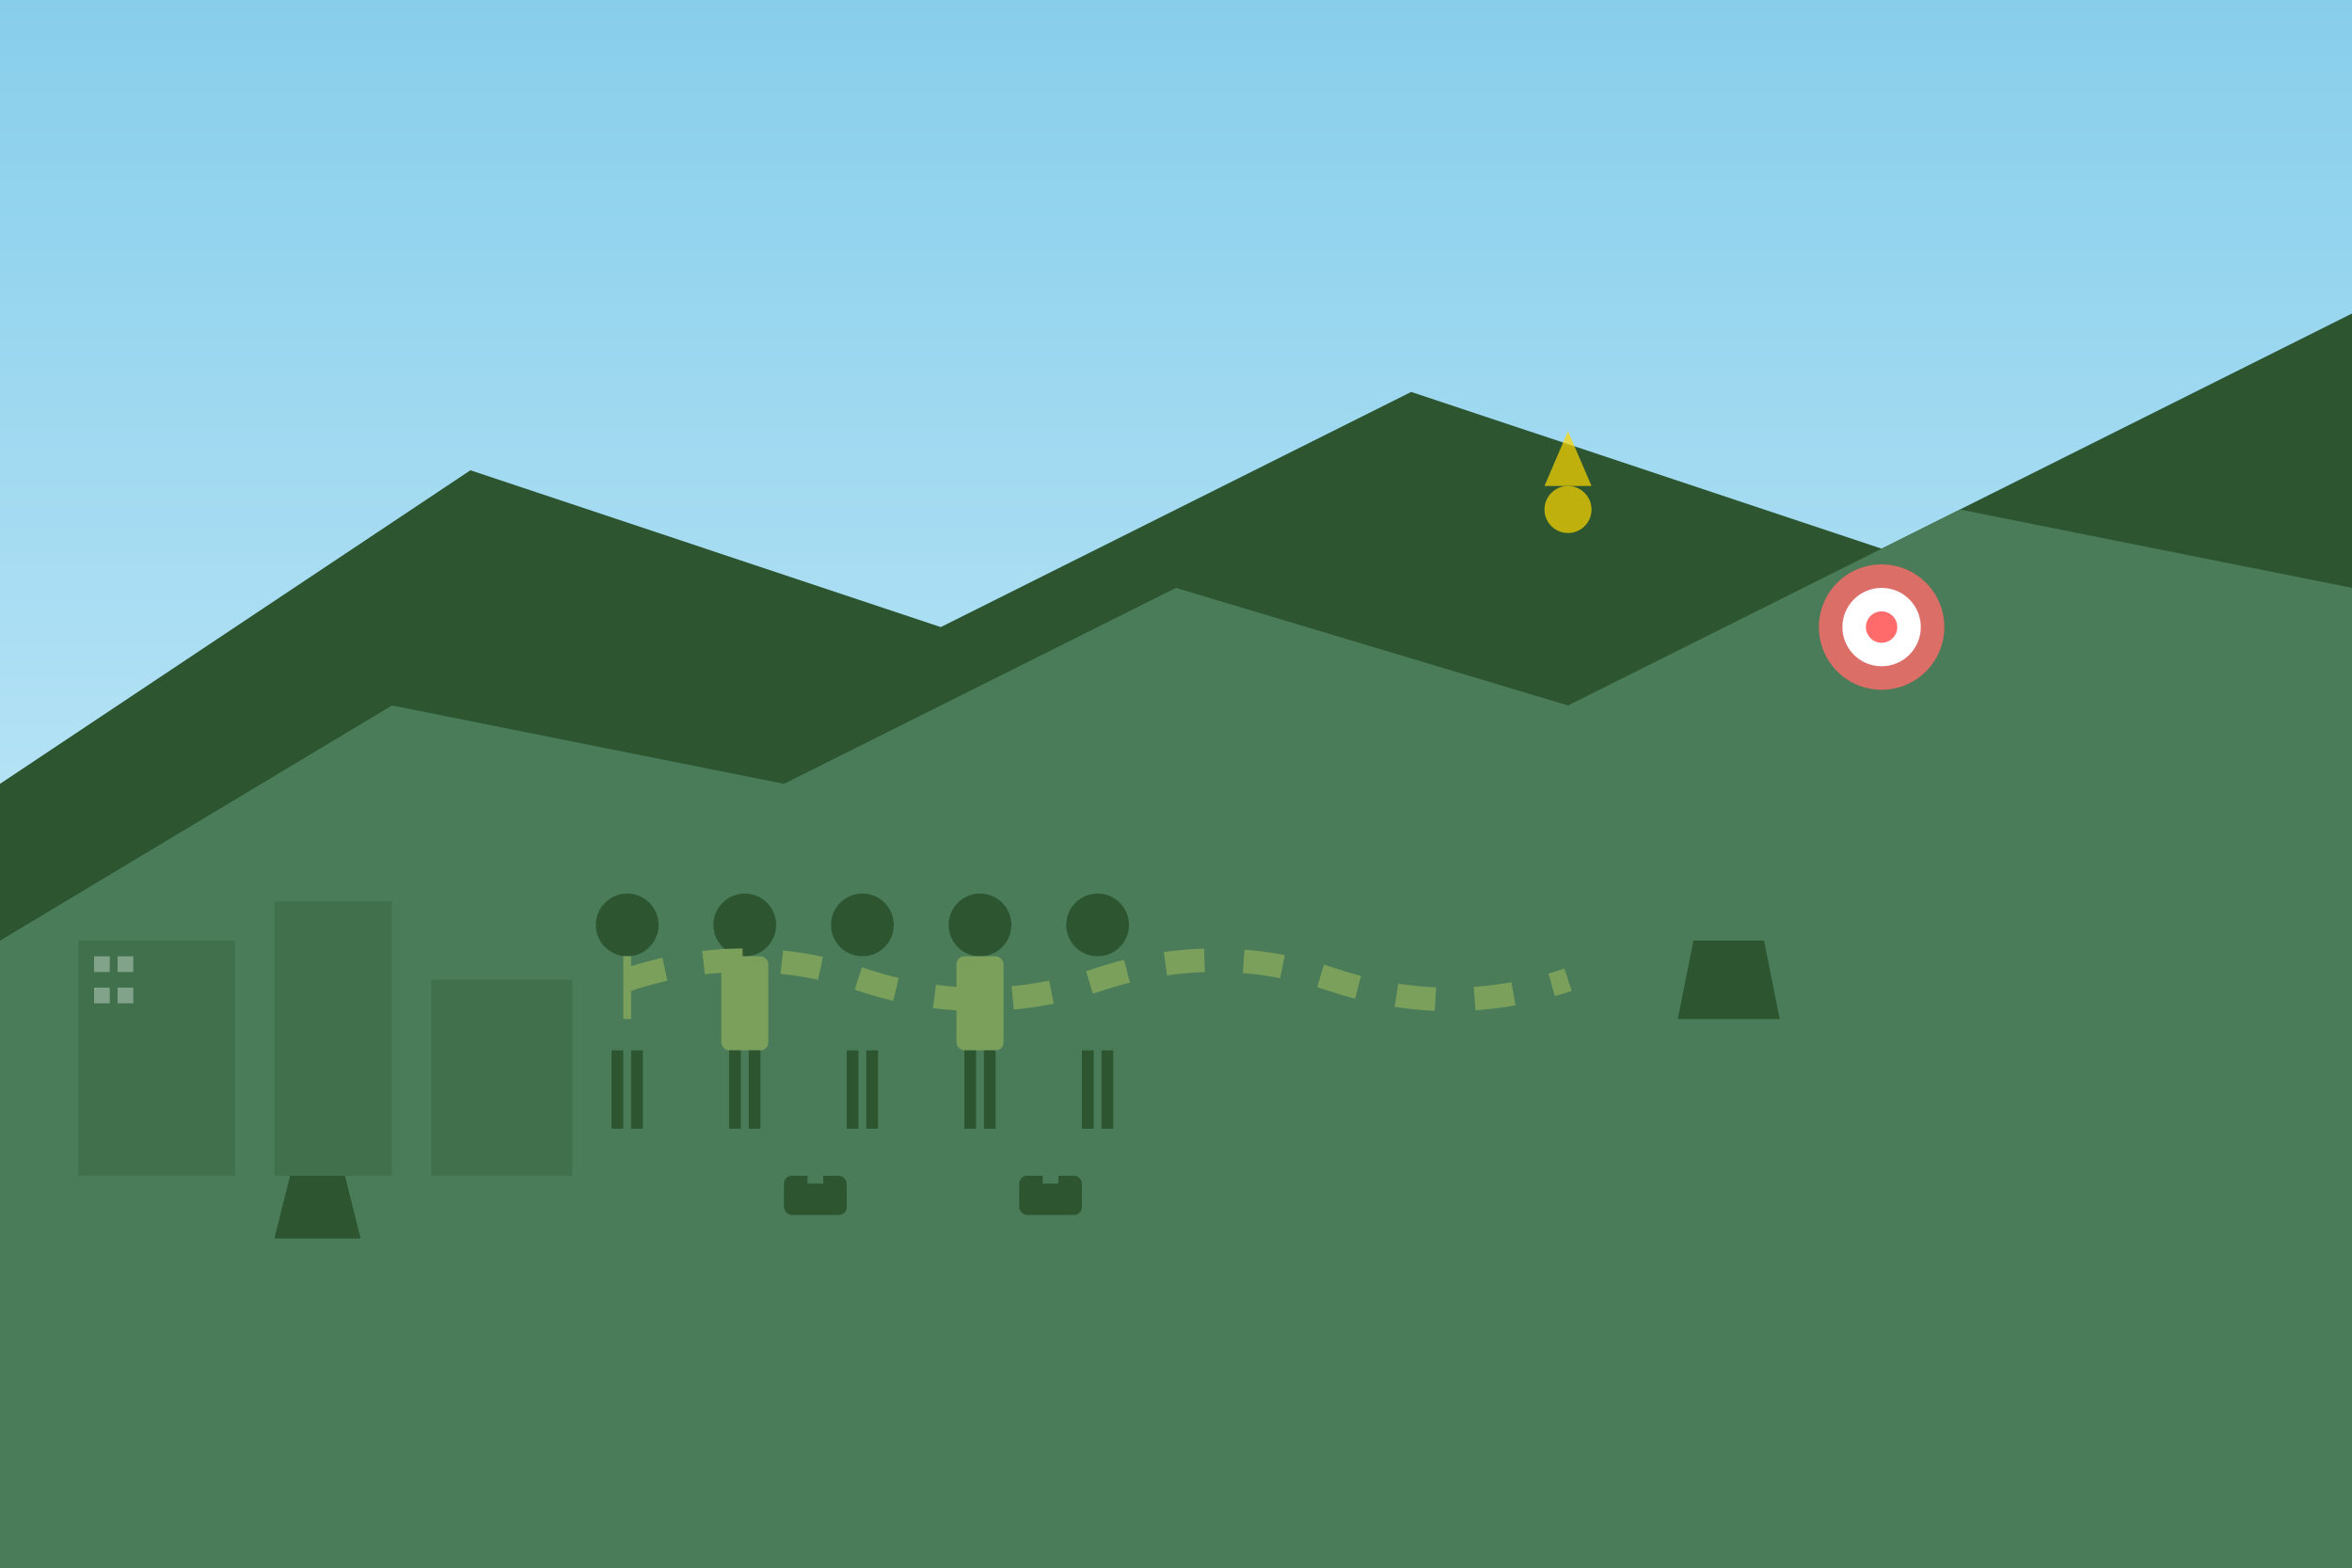 <svg width="300" height="200" viewBox="0 0 300 200" fill="none" xmlns="http://www.w3.org/2000/svg">
  <rect x="0" y="0" width="300" height="200" fill="#333333" stroke="none"/>
  <!-- Background -->
  <defs>
    <linearGradient id="corpBackground" x1="0%" y1="0%" x2="0%" y2="100%">
      <stop offset="0%" style="stop-color:#87CEEB;stop-opacity:1" />
      <stop offset="100%" style="stop-color:#E0F6FF;stop-opacity:1" />
    </linearGradient>
  </defs>
  <rect width="300" height="200" fill="url(#corpBackground)"/>
  
  <!-- Mountain backdrop -->
  <path d="M0 100L60 60L120 80L180 50L240 70L300 40L300 200L0 200Z" fill="#2c5530"/>
  <path d="M0 120L50 90L100 100L150 75L200 90L250 65L300 75L300 200L0 200Z" fill="#4a7c59"/>
  
  <!-- Corporate team (5 people in business casual hiking) -->
  <g transform="translate(80, 130)">
    <!-- Person 1 - Leader -->
    <g transform="translate(0, 0)">
      <circle cx="0" cy="-12" r="4" fill="#2c5530"/>
      <rect x="-3" y="-8" width="6" height="12" rx="1" fill="#4a7c59"/>
      <rect x="-2" y="4" width="1.5" height="10" fill="#2c5530"/>
      <rect x="0.5" y="4" width="1.5" height="10" fill="#2c5530"/>
      <!-- Tie -->
      <rect x="-0.5" y="-8" width="1" height="8" fill="#7ba05b"/>
    </g>
    
    <!-- Person 2 -->
    <g transform="translate(15, 0)">
      <circle cx="0" cy="-12" r="4" fill="#2c5530"/>
      <rect x="-3" y="-8" width="6" height="12" rx="1" fill="#7ba05b"/>
      <rect x="-2" y="4" width="1.5" height="10" fill="#2c5530"/>
      <rect x="0.5" y="4" width="1.5" height="10" fill="#2c5530"/>
    </g>
    
    <!-- Person 3 -->
    <g transform="translate(30, 0)">
      <circle cx="0" cy="-12" r="4" fill="#2c5530"/>
      <rect x="-3" y="-8" width="6" height="12" rx="1" fill="#4a7c59"/>
      <rect x="-2" y="4" width="1.5" height="10" fill="#2c5530"/>
      <rect x="0.5" y="4" width="1.5" height="10" fill="#2c5530"/>
    </g>
    
    <!-- Person 4 -->
    <g transform="translate(45, 0)">
      <circle cx="0" cy="-12" r="4" fill="#2c5530"/>
      <rect x="-3" y="-8" width="6" height="12" rx="1" fill="#7ba05b"/>
      <rect x="-2" y="4" width="1.5" height="10" fill="#2c5530"/>
      <rect x="0.5" y="4" width="1.5" height="10" fill="#2c5530"/>
    </g>
    
    <!-- Person 5 -->
    <g transform="translate(60, 0)">
      <circle cx="0" cy="-12" r="4" fill="#2c5530"/>
      <rect x="-3" y="-8" width="6" height="12" rx="1" fill="#4a7c59"/>
      <rect x="-2" y="4" width="1.5" height="10" fill="#2c5530"/>
      <rect x="0.5" y="4" width="1.5" height="10" fill="#2c5530"/>
    </g>
  </g>
  
  <!-- Team building rope/connection -->
  <path d="M80 125Q95 120 110 125Q125 130 140 125Q155 120 170 125Q185 130 200 125" 
        stroke="#7ba05b" stroke-width="3" fill="none" stroke-dasharray="5,5"/>
  
  <!-- Challenge elements -->
  <!-- Target/goal on mountain -->
  <g transform="translate(240, 80)">
    <circle cx="0" cy="0" r="8" fill="#ff6b6b" opacity="0.8"/>
    <circle cx="0" cy="0" r="5" fill="#ffffff"/>
    <circle cx="0" cy="0" r="2" fill="#ff6b6b"/>
  </g>
  
  <!-- Briefcases/business elements -->
  <g transform="translate(100, 150)">
    <rect x="0" y="0" width="8" height="5" rx="1" fill="#2c5530"/>
    <rect x="3" y="-1" width="2" height="2" fill="#4a7c59"/>
  </g>
  
  <g transform="translate(130, 150)">
    <rect x="0" y="0" width="8" height="5" rx="1" fill="#2c5530"/>
    <rect x="3" y="-1" width="2" height="2" fill="#4a7c59"/>
  </g>
  
  <!-- Trees representing challenges -->
  <g transform="translate(40, 150)">
    <rect x="0" y="8" width="3" height="12" fill="#4a7c59"/>
    <polygon points="1.5,8 -5,8 -3,0 4,0 6,8" fill="#2c5530"/>
  </g>
  
  <g transform="translate(220, 120)">
    <rect x="0" y="10" width="3" height="15" fill="#4a7c59"/>
    <polygon points="1.5,10 -6,10 -4,0 5,0 7,10" fill="#2c5530"/>
  </g>
  
  <!-- Corporate building silhouette in background -->
  <g transform="translate(10, 80)" opacity="0.3">
    <rect x="0" y="40" width="20" height="30" fill="#2c5530"/>
    <rect x="25" y="35" width="15" height="35" fill="#2c5530"/>
    <rect x="45" y="45" width="18" height="25" fill="#2c5530"/>
    <!-- Windows -->
    <rect x="2" y="42" width="2" height="2" fill="#ffffff"/>
    <rect x="5" y="42" width="2" height="2" fill="#ffffff"/>
    <rect x="2" y="46" width="2" height="2" fill="#ffffff"/>
    <rect x="5" y="46" width="2" height="2" fill="#ffffff"/>
  </g>
  
  <!-- Success/achievement symbols -->
  <g transform="translate(200, 60)" opacity="0.7">
    <polygon points="0,-5 3,2 -3,2" fill="#ffd700"/>
    <circle cx="0" cy="5" r="3" fill="#ffd700"/>
  </g>
</svg>
